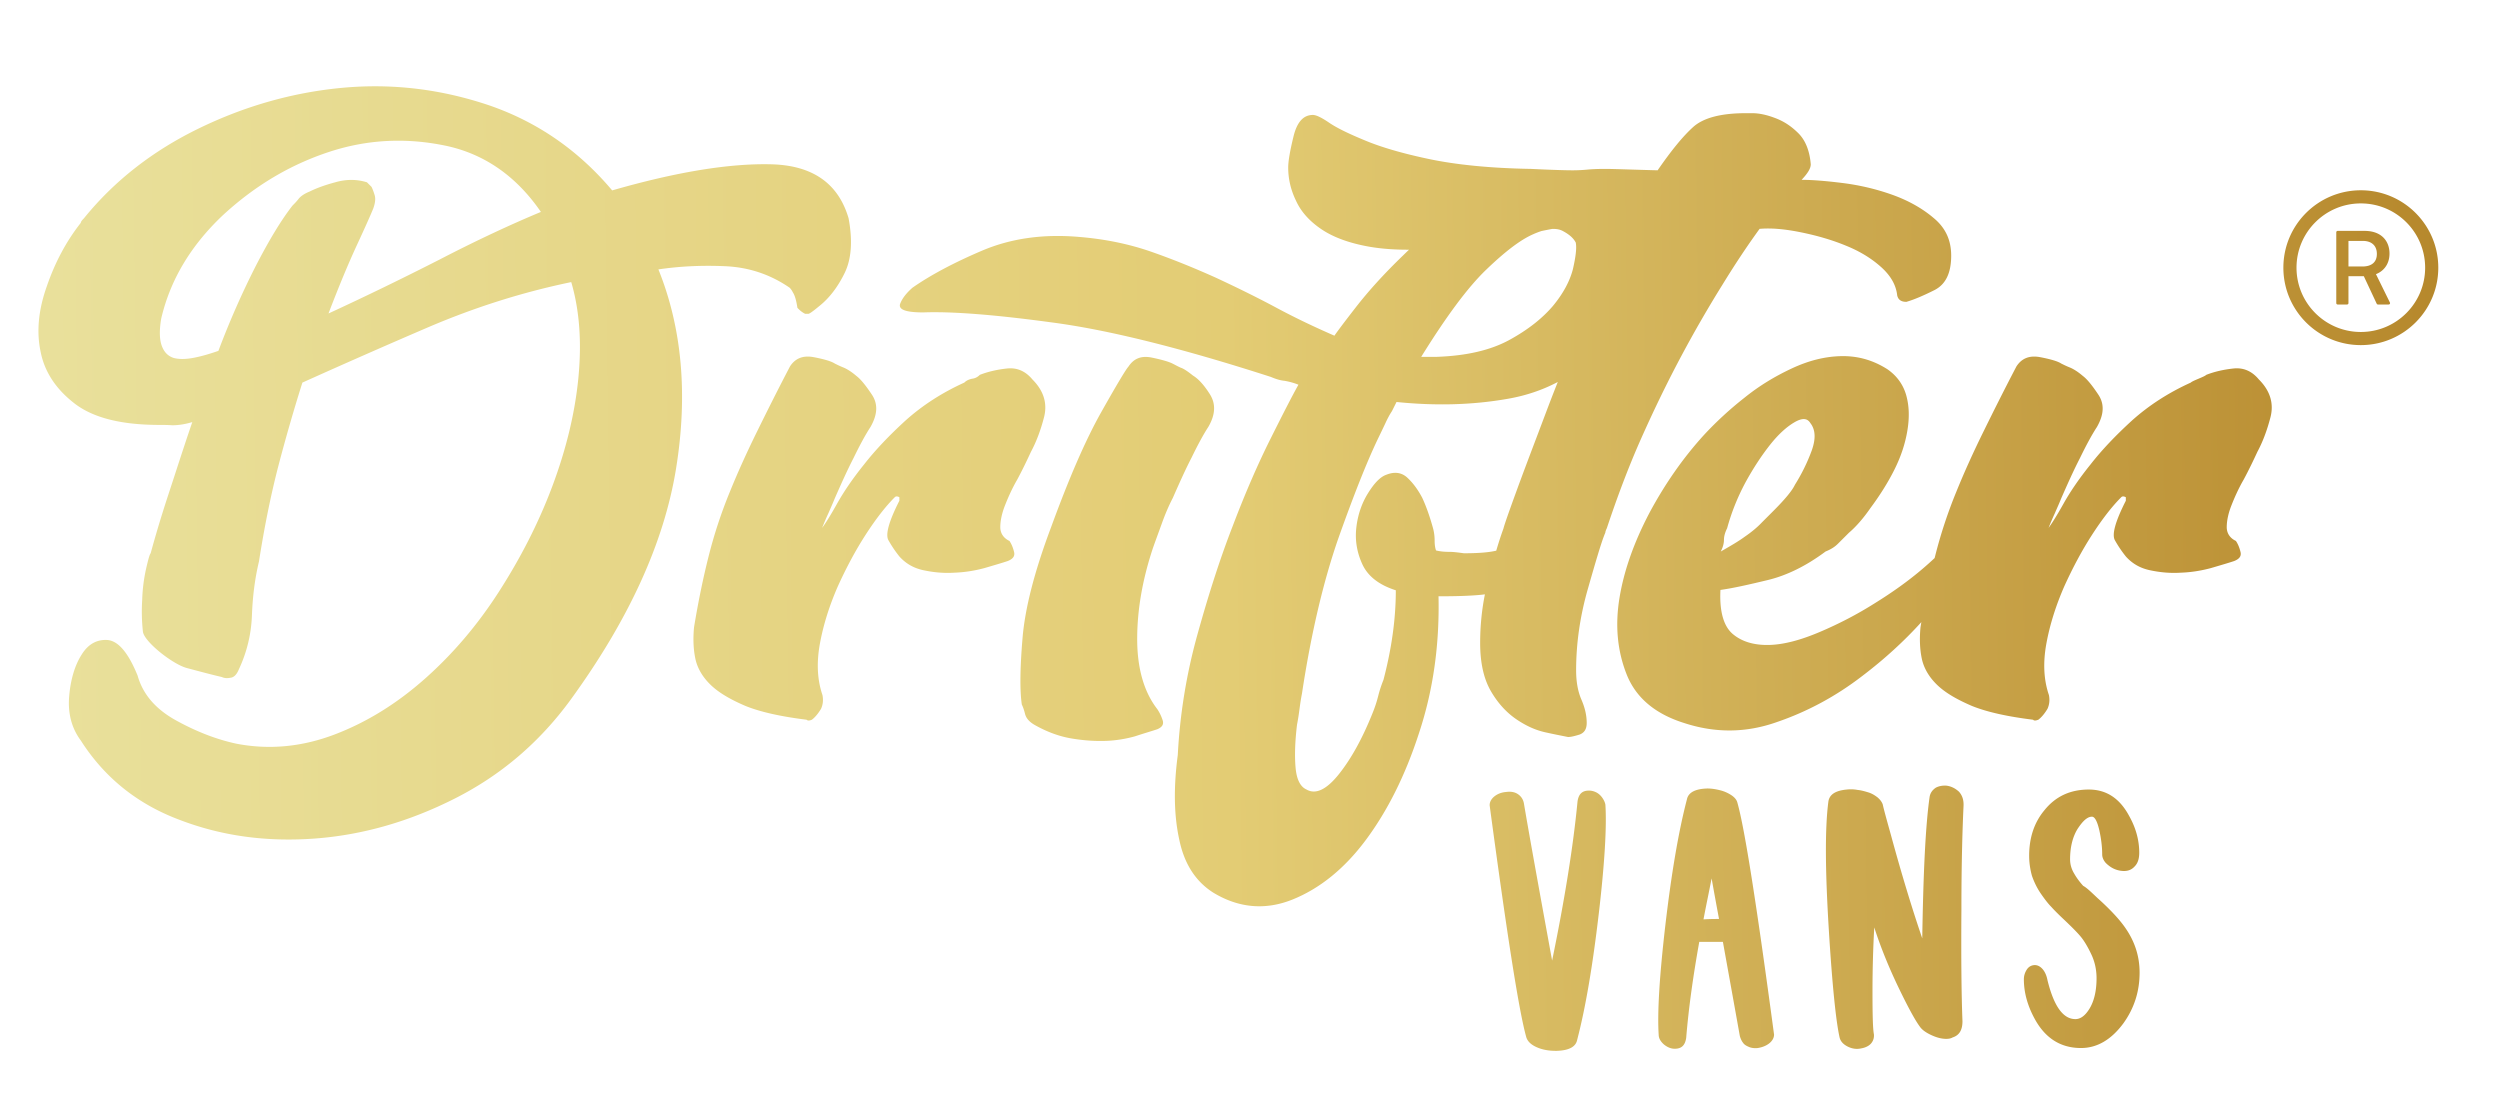 <svg preserveAspectRatio="xMidYMid meet" data-bbox="16.709 37.49 1042.481 418.997" xmlns="http://www.w3.org/2000/svg" viewBox="0 0 1086 481" height="481" width="1086" data-type="ugc" role="img" aria-label="Driftervans logo">
    <g>
        <path fill="url(#b7ebe216-fb89-40c9-8231-eb68450e908d_comp-lk2j4um4)" d="M32.343 175.239c8.123 6.281 20.385 9.345 36.938 9.345 1.38 0 3.372 0 5.518.153 2.759 0 5.671-.46 8.736-1.379-2.648 7.72-5.137 15.36-7.582 22.864v.001c-.951 2.919-1.896 5.817-2.84 8.691-3.372 10.264-5.824 18.689-7.664 25.429-.46.459-1.073 2.757-1.992 6.74a71.977 71.977 0 0 0-1.686 13.48 81.35 81.35 0 0 0 .306 13.787c.46 4.289 12.569 13.94 18.853 15.778 6.284 1.685 11.495 3.064 15.48 3.983.92.459 2.146.612 3.679.306 1.532-.153 2.759-1.379 3.678-3.676 3.525-7.506 5.365-15.319 5.671-23.438.307-7.965 1.226-15.778 3.066-23.437 2.299-14.706 5.058-28.492 8.43-41.513a768.507 768.507 0 0 1 10.422-36.152 3456.628 3456.628 0 0 1 55.025-24.203c19.772-8.425 40.31-15.012 61.768-19.454 3.679 12.561 4.598 26.501 3.065 41.972-1.532 15.319-5.364 30.944-11.342 46.875-5.977 15.931-13.794 31.096-23.144 45.649-9.349 14.553-20.078 27.114-32.187 37.837-12.108 10.723-25.136 18.841-39.237 24.203-14.101 5.361-28.355 6.74-42.61 3.983-8.583-1.839-17.32-5.209-26.21-10.111-8.889-4.902-14.407-11.335-16.706-19.454-3.985-9.804-8.276-15.012-13.028-15.472-4.598-.306-8.43 1.685-11.342 6.434-2.912 4.596-4.751 10.723-5.364 18.076-.614 7.353 1.072 13.786 5.058 19.148 10.269 16.084 24.523 27.573 42.916 34.466 18.392 7.047 37.858 9.651 58.703 8.119 20.691-1.532 41.076-7.353 61.002-17.463 19.925-10.11 36.478-24.203 49.966-42.585 25.443-34.926 40.77-68.474 45.982-100.642 5.211-32.169 2.605-61.121-7.664-86.55 9.35-1.379 19.006-1.838 29.122-1.379 10.116.46 19.465 3.524 27.895 9.345.46.459.92 1.072 1.38 1.991.919 1.379 1.532 3.677 1.992 6.74l.613.613c.92.919 1.839 1.532 2.759 1.991h1.38c.459 0 1.992-1.072 4.751-3.37 4.445-3.523 8.123-8.425 11.035-14.399 2.913-5.974 3.526-13.94 1.686-23.744-4.444-15.165-15.633-22.977-33.566-23.437-17.933-.46-40.923 3.217-69.125 11.336-14.715-17.463-32.494-29.718-53.339-36.918-20.845-7.046-41.996-9.65-63.761-7.659-21.611 1.991-42.609 7.966-62.688 17.77-20.079 9.803-36.632 22.824-49.66 38.908-.92.92-1.38 1.532-1.38 1.992-6.284 7.965-11.188 17.156-14.713 27.42-3.679 10.263-4.599 19.761-2.76 28.492 1.687 8.732 6.591 16.238 14.715 22.518ZM193.43 63.261c16.86 3.524 30.808 13.174 41.537 28.799-12.875 5.361-27.742 12.255-43.989 20.68-16.554 8.425-32.647 16.238-48.281 23.437 4.445-11.642 8.583-21.599 12.415-29.871 3.832-8.272 6.131-13.48 7.051-15.778.766-2.144 1.073-4.136.613-5.668-.46-1.531-.92-2.757-1.38-3.676l-1.992-1.992c-4.445-1.378-9.043-1.378-13.795 0-4.598 1.226-8.276 2.605-11.035 3.983-2.299.92-3.832 1.992-4.752 3.064-.919 1.225-1.839 2.145-2.759 3.064-4.904 6.28-10.269 15.165-16.093 26.501-5.824 11.489-11.189 23.59-16.094 36.611-3.985 1.378-7.663 2.451-11.035 3.064-3.372.612-6.13.612-8.43 0-2.3-.766-3.985-2.298-5.058-5.056-1.073-2.757-1.226-6.74-.306-12.101 3.984-17.004 13.028-31.863 26.822-44.883 13.948-12.868 29.275-21.906 45.981-27.42 16.707-5.515 33.567-6.28 50.58-2.758Zm130.434 243.412c6.437 2.604 15.327 4.596 26.516 5.974.46.46 1.226.46 2.299 0 1.226-.919 2.606-2.451 3.985-4.748.767-1.685 1.073-3.677.613-5.975-2.299-6.74-2.605-14.246-1.073-22.518 1.533-8.272 4.139-16.391 7.664-24.509 3.678-8.119 7.663-15.625 12.108-22.518 4.445-6.894 8.737-12.408 12.722-16.391.46-.46 1.073-.46 1.992 0v1.532c-4.598 9.038-6.13 14.705-4.751 17.156a51.645 51.645 0 0 0 4.751 7.047c2.759 3.064 6.131 5.055 10.423 5.974 4.292.919 8.736 1.379 13.488 1.072 4.598-.153 9.043-.919 13.028-1.991l1.645-.486.807-.237.017-.005.006-.002c2.987-.879 5.458-1.607 7.641-2.334 2.299-.919 3.219-2.144 2.759-3.983-.46-1.838-1.073-3.37-1.993-4.748-2.605-1.226-3.985-3.37-3.985-5.975 0-2.604.613-5.821 1.993-9.344 1.379-3.523 3.065-7.353 5.364-11.335 2.146-3.983 4.138-8.119 5.978-12.102 2.146-3.983 4.138-9.038 5.671-15.012 1.532-5.974-.153-11.489-5.058-16.391-3.066-3.676-6.744-5.208-11.036-4.749-4.291.46-8.276 1.379-11.802 2.758-.919.919-1.992 1.532-3.372 1.685-1.379.306-2.452.766-3.372 1.685-9.809 4.442-18.239 9.957-25.443 16.391-7.203 6.586-13.181 12.867-18.086 19.148-5.058 6.28-8.889 11.948-11.802 17.156-2.912 5.209-5.058 8.579-6.437 10.417.92-2.298 1.839-4.443 2.759-6.434.306-.715.613-1.413.92-2.111l.001-.002c.612-1.395 1.225-2.79 1.838-4.321 2.759-6.28 5.364-12.101 8.123-17.463 2.606-5.361 5.058-9.957 7.357-13.48 3.066-5.361 3.372-9.957.613-14.093-2.759-4.136-4.904-6.74-6.744-8.119-2.145-1.838-4.138-3.063-5.671-3.676-1.532-.613-2.759-1.226-3.678-1.685-1.38-.919-4.292-1.838-9.043-2.758-4.752-.919-8.124.46-10.423 3.983-5.364 10.264-10.116 19.761-14.407 28.493-4.292 8.731-8.277 17.463-11.802 26.194a205.348 205.348 0 0 0-9.043 27.42c-2.453 9.651-4.598 20.067-6.438 31.25-.459 4.902-.306 9.497.613 13.787.92 4.136 3.219 7.965 6.744 11.335 3.526 3.37 8.584 6.281 15.021 9.038Zm194.349-143.535c2.299 1.379 4.751 3.983 7.357 8.119 2.606 4.136 2.452 8.732-.613 14.093-2.299 3.523-4.751 8.119-7.357 13.48-2.759 5.362-5.365 11.183-8.123 17.463-1.84 3.524-3.372 7.2-4.752 11.03a908.838 908.838 0 0 1-1.504 4.134c-.862 2.36-1.703 4.658-2.481 6.895-4.445 13.48-6.744 26.501-6.744 39.215 0 12.715 2.912 22.978 8.737 30.484.919 1.379 1.686 2.91 2.299 4.749.613 1.838-.154 3.063-2.299 3.983-1.281.426-2.66.853-4.139 1.31-1.707.528-3.546 1.096-5.518 1.753-3.831 1.072-8.123 1.838-12.721 1.992-4.752.153-9.656-.154-15.021-1.073-5.364-.919-10.729-2.91-16.093-5.974-2.299-1.379-3.525-2.91-3.985-4.749-.46-1.838-.92-3.063-1.38-3.982-.919-6.281-.766-15.932.307-28.799 1.073-13.021 5.211-29.105 12.415-48.253 7.663-20.987 14.867-37.684 21.764-49.939 6.898-12.254 10.883-18.841 11.802-19.76 2.299-3.524 5.518-4.902 10.116-3.983 4.445.919 7.664 1.838 9.35 2.757.286.143.588.302.909.47h.001c.708.372 1.512.794 2.462 1.215 1.073.307 2.912 1.532 5.211 3.37Zm131.505 76.13.247-.046c1.03-3.487 2.062-6.692 3.127-9.602.46-1.839 2.453-7.506 5.978-17.157 2.44-6.679 5.246-14.091 8.369-22.339l.006-.014.027-.072c1.38-3.644 2.821-7.451 4.319-11.429a785.83 785.83 0 0 1 4.909-12.675c-6.789 3.576-14.083 5.994-21.771 7.311-15.633 2.757-31.727 3.064-48.28 1.379l-1.993 3.983c-.919 1.378-1.839 3.063-2.758 5.055-.92 1.991-3.372 7.046-3.372 7.046-4.905 10.264-10.576 24.663-17.167 43.198-6.437 18.536-11.802 41.054-15.787 67.401-.46 2.298-.766 4.443-1.073 6.741-.306 2.297-.613 4.442-1.073 6.74-.919 7.659-1.073 13.786-.613 18.841.46 4.902 1.993 8.119 4.752 9.345 3.985 2.297 8.736 0 14.101-6.74 5.364-6.741 10.269-15.625 14.714-26.808a54.127 54.127 0 0 0 2.299-7.046 54.04 54.04 0 0 1 2.299-7.047c3.525-13.48 5.364-26.347 5.364-38.909-7.203-2.297-11.955-5.974-14.407-11.029-2.452-5.208-3.372-10.57-2.759-16.084.613-5.515 2.299-10.57 5.058-15.012 2.759-4.443 5.364-7.2 8.123-8.119 3.526-1.379 6.591-.919 9.043 1.378 2.453 2.298 4.598 5.209 6.438 8.732 1.839 3.983 3.372 8.425 4.751 13.48.46 1.838.613 3.523.613 5.055 0 1.532.154 3.064.613 4.29 1.84.459 3.679.612 5.671.612 1.86 0 3.852.267 5.978.552l.46.061c5.824 0 10.422-.306 13.794-1.072Zm24.41-139.8c-1.484.278-2.969.572-4.456.883-1.121.35-2.306.803-3.554 1.357-5.671 2.451-12.415 7.659-20.538 15.471-8.123 7.813-17.473 20.527-28.202 37.837h6.744c13.028-.459 23.45-2.91 31.574-7.353 8.123-4.442 14.254-9.344 18.852-14.706 4.445-5.361 7.357-10.722 8.737-16.084 1.226-5.361 1.686-9.191 1.226-11.489-.92-1.838-2.759-3.523-5.671-5.055-1.3-.684-2.875-.97-4.712-.86ZM609.562 110.9c.828-.812 1.667-1.62 2.517-2.423-6.303.022-11.918-.403-16.922-1.251-8.89-1.532-15.941-4.136-21.152-7.66-5.211-3.522-8.89-7.659-11.035-12.407-2.299-4.749-3.372-9.498-3.372-14.4 0-2.757.766-7.2 2.299-13.48 1.532-6.28 4.291-9.344 8.43-9.344 1.379 0 3.678 1.072 7.05 3.37s8.43 4.749 15.481 7.66c6.897 2.91 16.246 5.667 27.895 8.118 11.649 2.45 26.363 3.983 44.296 4.29 9.349.459 15.48.612 18.086.612 2.605 0 4.751-.153 6.437-.306 1.533-.154 4.138-.307 7.664-.307 2.104 0 5.684.11 10.707.263 3.389.103 7.436.226 12.13.35 5.824-8.425 10.882-14.706 15.48-18.842 4.445-3.983 12.109-5.974 22.838-5.974h2.759c2.759 0 5.977.613 9.656 1.991 3.832 1.379 7.204 3.524 10.422 6.74 3.066 3.064 4.905 7.66 5.365 13.48 0 1.839-1.38 3.984-3.985 6.74 4.445 0 10.422.46 17.779 1.38 7.357.919 14.561 2.604 21.458 5.055 6.898 2.45 13.028 5.82 18.086 10.11 5.212 4.289 7.664 9.65 7.664 16.391 0 7.659-2.452 12.561-7.357 15.012-4.905 2.451-8.89 4.136-12.109 5.055-2.299 0-3.525-.919-3.985-2.758-.459-4.442-2.759-8.578-7.05-12.407-4.292-3.83-9.35-6.894-15.481-9.345-5.977-2.451-12.415-4.289-19.159-5.668-6.743-1.378-12.721-1.991-18.086-1.531-4.904 6.74-10.269 14.705-16.093 24.203a535.411 535.411 0 0 0-17.78 30.79c-5.977 11.182-11.801 23.131-17.473 35.845-5.671 12.714-10.575 25.888-15.02 39.215-.46.92-.613 1.532-.613 1.685 0 .168-.092.383-.226.693-.111.256-.249.578-.387.992-1.38 3.524-3.679 11.336-7.051 23.131-3.372 11.796-5.058 23.591-5.058 35.233 0 4.902.767 9.191 2.299 12.714 1.533 3.523 2.299 6.893 2.299 10.11 0 2.758-1.072 4.29-3.065 5.055-1.993.613-3.679 1.073-5.058 1.073l-1.305-.259-.06-.012-.016-.003-.004-.001-.006-.001c-2.148-.425-4.903-.969-8.265-1.716-4.292-.919-8.43-2.757-12.722-5.668-4.291-2.91-7.97-6.893-11.035-12.101-3.066-5.208-4.752-12.102-4.752-21.14 0-6.978.662-14.05 2.06-21.069-.675.09-1.362.168-2.062.234-4.904.459-11.035.613-18.086.613.46 20.986-2.299 40.747-8.43 59.282-5.977 18.535-13.794 34.007-23.144 46.568-9.349 12.561-20.078 21.14-31.88 25.888-11.802 4.749-23.451 3.677-34.486-3.063-7.664-4.902-12.569-12.562-14.714-23.131-2.299-10.57-2.453-22.672-.613-36.611.919-17.463 3.678-34.773 8.429-51.93 4.752-17.157 9.81-33.088 15.481-47.64 5.518-14.553 11.036-27.114 16.4-37.837 5.365-10.723 9.35-18.535 12.108-23.437-2.299-.919-4.291-1.379-5.977-1.685-1.839-.154-3.832-.766-5.978-1.685-38.931-12.562-70.811-20.527-95.641-23.744-24.83-3.37-43.223-4.749-55.331-4.289-7.664 0-10.883-1.226-10.116-3.677.919-2.451 2.759-4.748 5.364-7.046 7.664-5.362 17.627-10.723 30.195-16.085 12.568-5.361 26.669-7.352 42.303-5.974 11.189.919 21.611 3.064 31.267 6.434 9.656 3.37 19.006 7.2 28.202 11.336 9.196 4.289 17.933 8.578 26.21 13.02 8.276 4.443 16.706 8.426 25.136 12.102.92-1.379 3.985-5.515 9.35-12.408 5.364-6.893 12.108-14.399 20.538-22.518Zm224.695 161.614.159-.961.063-.375.048-.288.108-.641c-7.408 8.178-15.932 16.01-25.665 23.402-11.342 8.732-23.757 15.472-37.245 20.068-13.487 4.748-26.822 4.748-40.31.306-12.568-3.983-20.845-11.029-24.83-21.139-3.985-10.111-5.058-21.14-3.065-33.242 1.992-12.101 6.437-24.356 13.028-36.917 6.744-12.561 14.561-23.744 23.45-33.547 5.365-5.822 11.342-11.336 17.78-16.391 6.437-5.209 13.334-9.345 20.538-12.715 7.204-3.37 14.254-5.208 21.458-5.361 7.204-.153 13.795 1.685 20.079 5.668 3.985 2.757 6.744 6.434 8.123 11.029 1.38 4.749 1.533 9.804.613 15.472-.919 5.668-2.759 11.335-5.671 17.156-2.912 5.821-6.437 11.336-10.422 16.698-3.066 4.442-6.284 8.118-9.35 10.723l-4.751 4.748c-1.38 1.379-3.066 2.451-5.365 3.37-8.43 6.281-16.86 10.417-25.136 12.408-8.277 1.992-15.021 3.523-20.539 4.289-.46 9.345 1.38 15.778 5.365 19.149 3.985 3.37 9.349 4.901 15.787 4.748 6.437-.153 13.794-2.144 22.071-5.668 8.277-3.523 16.247-7.659 23.757-12.408 7.664-4.748 14.561-9.65 20.845-15.012a145.788 145.788 0 0 0 5.225-4.671 142.262 142.262 0 0 1 .289-1.148 205.492 205.492 0 0 1 9.043-27.42c3.526-8.731 7.511-17.463 11.802-26.194 4.292-8.732 9.043-18.229 14.408-28.493 2.299-3.523 5.671-4.902 10.422-3.983 4.752.92 7.664 1.839 9.043 2.758.92.459 2.146 1.072 3.679 1.685 1.532.613 3.525 1.838 5.671 3.676 1.839 1.379 3.985 3.983 6.744 8.119 2.759 4.136 2.452 8.732-.613 14.093-2.299 3.523-4.752 8.119-7.357 13.48-2.759 5.362-5.365 11.183-8.124 17.463a137.133 137.133 0 0 1-1.839 4.323c-.306.698-.613 1.396-.92 2.111a135.95 135.95 0 0 0-2.759 6.434c1.38-1.838 3.526-5.208 6.438-10.417 2.912-5.208 6.744-10.876 11.802-17.156 4.905-6.281 10.882-12.562 18.086-19.148 7.204-6.434 15.634-11.949 25.443-16.391.46-.46 1.916-1.073 3.372-1.685 1.456-.613 2.912-1.226 3.372-1.685 3.525-1.379 7.51-2.298 11.802-2.758 4.291-.459 7.97 1.073 11.035 4.749 4.905 4.902 6.591 10.417 5.058 16.391-1.532 5.974-3.525 11.029-5.671 15.012-1.839 3.983-3.832 8.119-5.977 12.102-2.299 3.982-3.985 7.812-5.365 11.335-1.379 3.523-1.992 6.74-1.992 9.344 0 2.605 1.379 4.749 3.985 5.975.919 1.378 1.532 2.91 1.992 4.748.46 1.839-.46 3.064-2.759 3.983-2.182.727-4.653 1.455-7.639 2.334l-1.152.339-1.325.391c-3.985 1.072-8.43 1.838-13.028 1.991-4.751.307-9.196-.153-13.488-1.072-4.291-.919-7.663-2.91-10.422-5.974a51.645 51.645 0 0 1-4.751-7.047c-1.38-2.451.153-8.118 4.751-17.156v-1.532c-.92-.46-1.533-.46-1.993 0-3.985 3.983-8.276 9.497-12.721 16.391-4.445 6.893-8.43 14.399-12.109 22.518-3.525 8.118-6.13 16.237-7.663 24.509-1.533 8.272-1.226 15.778 1.073 22.518.46 2.298.153 4.29-.613 5.975-1.38 2.297-2.759 3.829-3.985 4.748-1.226.46-1.84.46-2.299 0-11.189-1.378-20.079-3.37-26.516-5.974-6.438-2.757-11.496-5.668-15.021-9.038-3.525-3.37-5.824-7.199-6.744-11.335-.92-4.29-1.073-8.885-.613-13.787Zm-85.369-37.992c0-1.532.46-3.217 1.379-5.055 1.84-6.74 4.445-13.327 7.971-19.914 3.525-6.434 7.203-11.948 10.729-16.391 3.525-4.442 7.05-7.659 10.422-9.65 3.372-1.992 5.671-1.992 7.051.306 2.145 2.757 2.452 6.587.613 11.795-1.84 5.055-4.292 10.11-7.357 15.012-1.227 2.605-4.445 6.434-9.35 11.336l-4.751 4.749c-2.146 2.298-4.752 4.442-7.664 6.434-2.69 1.981-5.904 3.831-9.52 5.914l-.002.001-.397.228-.503.29c.919-1.838 1.379-3.523 1.379-5.055Zm-54.414 162.682c2.606-22.211 3.525-38.143 2.912-47.64-.153-.919-.613-1.991-1.379-3.064-.767-1.072-1.686-1.838-2.606-2.298-.919-.459-1.992-.765-3.065-.765h-.153c-2.913 0-4.445 1.531-4.905 4.748-1.839 19.148-5.518 42.279-11.036 69.087-5.824-31.863-9.962-54.687-12.261-68.321-.307-1.685-1.227-3.063-2.606-3.983-1.379-.919-3.065-1.225-5.211-.919-1.84.153-3.526.766-4.905 1.838-1.379 1.073-2.146 2.451-2.146 3.83v.153c7.511 55.913 12.722 89.46 15.94 100.796.614 1.838 2.146 3.217 4.599 4.289 2.452 1.072 5.211 1.532 8.123 1.532h.46c5.211-.153 8.277-1.685 8.89-4.749 3.678-14.093 6.744-32.322 9.349-54.534Zm76.18 52.237c0 1.379-.766 2.758-2.146 3.83-1.379 1.072-3.065 1.685-4.904 1.992-1.38.153-2.759 0-3.832-.46s-1.993-.919-2.606-1.838c-.613-.766-1.073-1.838-1.379-2.911-1.226-6.893-3.679-20.527-7.357-40.9h-10.269c-2.606 14.552-4.599 28.492-5.671 41.666-.46 3.217-1.993 4.749-4.905 4.749h-.153c-1.533 0-3.066-.613-4.599-1.838-1.379-1.226-2.299-2.604-2.299-4.29-.613-9.344.307-25.275 2.912-47.64 2.606-22.212 5.671-40.441 9.35-54.534.613-3.063 3.679-4.595 8.89-4.748 1.839 0 3.678.306 5.518.766a15.86 15.86 0 0 1 4.904 2.144c1.38.919 2.299 1.991 2.606 3.217 3.219 11.336 8.43 44.883 15.94 100.795ZM740.46 399.35c2.605-.153 4.751-.153 6.284-.153a2004.808 2004.808 0 0 1-3.219-17.616c-.601 3.072-1.174 5.911-1.704 8.543l-.001.002a714.493 714.493 0 0 0-1.82 9.224h.46Zm110.504-55.451c-1.533-1.379-3.219-2.298-5.365-2.605-1.992-.153-3.678.307-4.751.919-1.533 1.073-2.299 2.298-2.606 3.83-1.839 12.868-2.758 33.394-3.218 61.58-4.292-12.561-8.89-27.573-13.641-45.036-1.84-6.587-3.066-11.029-3.526-13.174-.46-1.225-1.226-2.144-2.299-3.064-1.226-.919-2.452-1.685-3.985-2.144-1.533-.46-3.065-.919-4.751-1.072-1.533-.307-3.219-.307-4.598-.154-4.905.46-7.511 2.145-7.97 5.209-1.533 11.642-1.38 30.024.153 55.146 1.532 25.122 3.218 40.9 4.751 47.487.46 1.685 1.686 2.911 3.525 3.83 1.84.919 3.832 1.226 5.825.766 1.839-.306 3.372-1.072 4.291-2.145.92-1.072 1.38-2.451 1.227-3.982-.46-2.298-.614-8.426-.614-18.689 0-10.11.307-19.454.767-27.726 2.912 9.038 6.591 17.922 10.729 26.501 4.138 8.578 7.204 14.093 9.043 16.544.919 1.378 2.605 2.604 4.905 3.676 2.299 1.072 4.444 1.685 6.59 1.685 1.073 0 1.993-.153 2.759-.613 2.912-.919 4.292-3.217 4.292-7.046-.46-11.795-.613-27.88-.46-48.253 0-20.374.46-35.386.919-45.19.154-2.757-.613-4.749-1.992-6.28Zm60.24 46.258c5.824 5.208 9.809 9.65 12.108 13.02 4.139 5.974 6.131 12.408 6.131 19.301 0 8.119-2.299 15.472-7.05 22.059-5.212 7.047-11.343 10.723-18.393 10.723-8.89 0-15.634-4.289-20.232-12.868-3.065-5.667-4.598-11.335-4.598-17.003 0-1.532.46-2.911 1.226-4.136.767-1.225 1.839-1.838 3.066-1.991 1.226-.154 2.452.306 3.525 1.378 1.073 1.073 1.992 2.758 2.452 5.209 2.759 11.182 6.744 16.85 12.109 16.85 2.145 0 4.138-1.379 5.977-4.289 2.146-3.37 3.219-7.966 3.219-13.481 0-3.676-.766-7.199-2.299-10.416-1.533-3.217-3.066-5.821-4.598-7.659-1.533-1.839-3.832-4.136-7.051-7.2-2.452-2.298-4.445-4.289-5.671-5.668-1.379-1.379-2.912-3.37-4.598-5.821-1.686-2.451-2.912-5.055-3.832-7.659-.766-2.757-1.226-5.668-1.226-8.732 0-7.812 2.146-14.399 6.591-19.76 4.904-6.128 11.342-9.038 19.312-9.038 7.664 0 13.488 3.829 17.626 11.642 2.912 5.208 4.292 10.569 4.292 15.778 0 2.604-.613 4.595-1.993 5.974-1.226 1.379-2.759 1.991-4.598 1.991-1.379 0-2.912-.306-4.292-.919-1.379-.613-2.605-1.532-3.678-2.604-.92-1.072-1.533-2.298-1.533-3.676 0-3.37-.46-6.894-1.226-10.417-.92-3.983-1.992-5.974-3.219-5.974-1.992 0-3.985 1.838-6.284 5.361-2.146 3.524-3.218 7.966-3.218 13.174 0 2.145.613 4.289 1.839 6.281 1.226 2.144 2.605 3.829 3.832 5.208 1.46.796 3.15 2.396 5.269 4.402.327.311.666.631 1.015.96Zm80.692-273.87c0-18.57 15.064-33.628 33.644-33.628s33.65 15.058 33.65 33.628-15.07 33.628-33.65 33.628-33.644-15.058-33.644-33.628Zm5.708 0c0 15.418 12.516 27.923 27.936 27.923 15.43 0 27.94-12.505 27.94-27.923 0-15.418-12.51-27.923-27.94-27.923-15.42 0-27.936 12.505-27.936 27.923Zm40.396-6.148c0 5.27-3.27 7.987-5.89 8.948l6.06 12.325c.04.091.07.192.06.294a.58.58 0 0 1-.08.288.64.64 0 0 1-.22.207.585.585 0 0 1-.29.074h-4.66a.6.6 0 0 1-.54-.345l-5.6-11.95h-6.67v11.695c0 .33-.27.6-.6.6h-4.09c-.33 0-.6-.27-.6-.6v-30.776c0-.33.27-.6.6-.6h11.69c7.42 0 10.83 4.496 10.83 9.84Zm-17.83 5.623h6.12c3.98 0 6.22-1.922 6.22-5.442 0-3.769-2.47-5.668-6.07-5.668h-6.27v11.11Z" clip-rule="evenodd" fill-rule="evenodd"></path>
        <defs fill="none">
            <linearGradient gradientUnits="userSpaceOnUse" y2="184.5" x2="1060" y1="198.5" x1="-4.5" id="b7ebe216-fb89-40c9-8231-eb68450e908d_comp-lk2j4um4">
                <stop stop-color="#E9E19D"></stop>
                <stop stop-color="#E3CC74" offset=".505"></stop>
                <stop stop-color="#B6882C" offset="1"></stop>
            </linearGradient>
        </defs>
    </g>
</svg>
